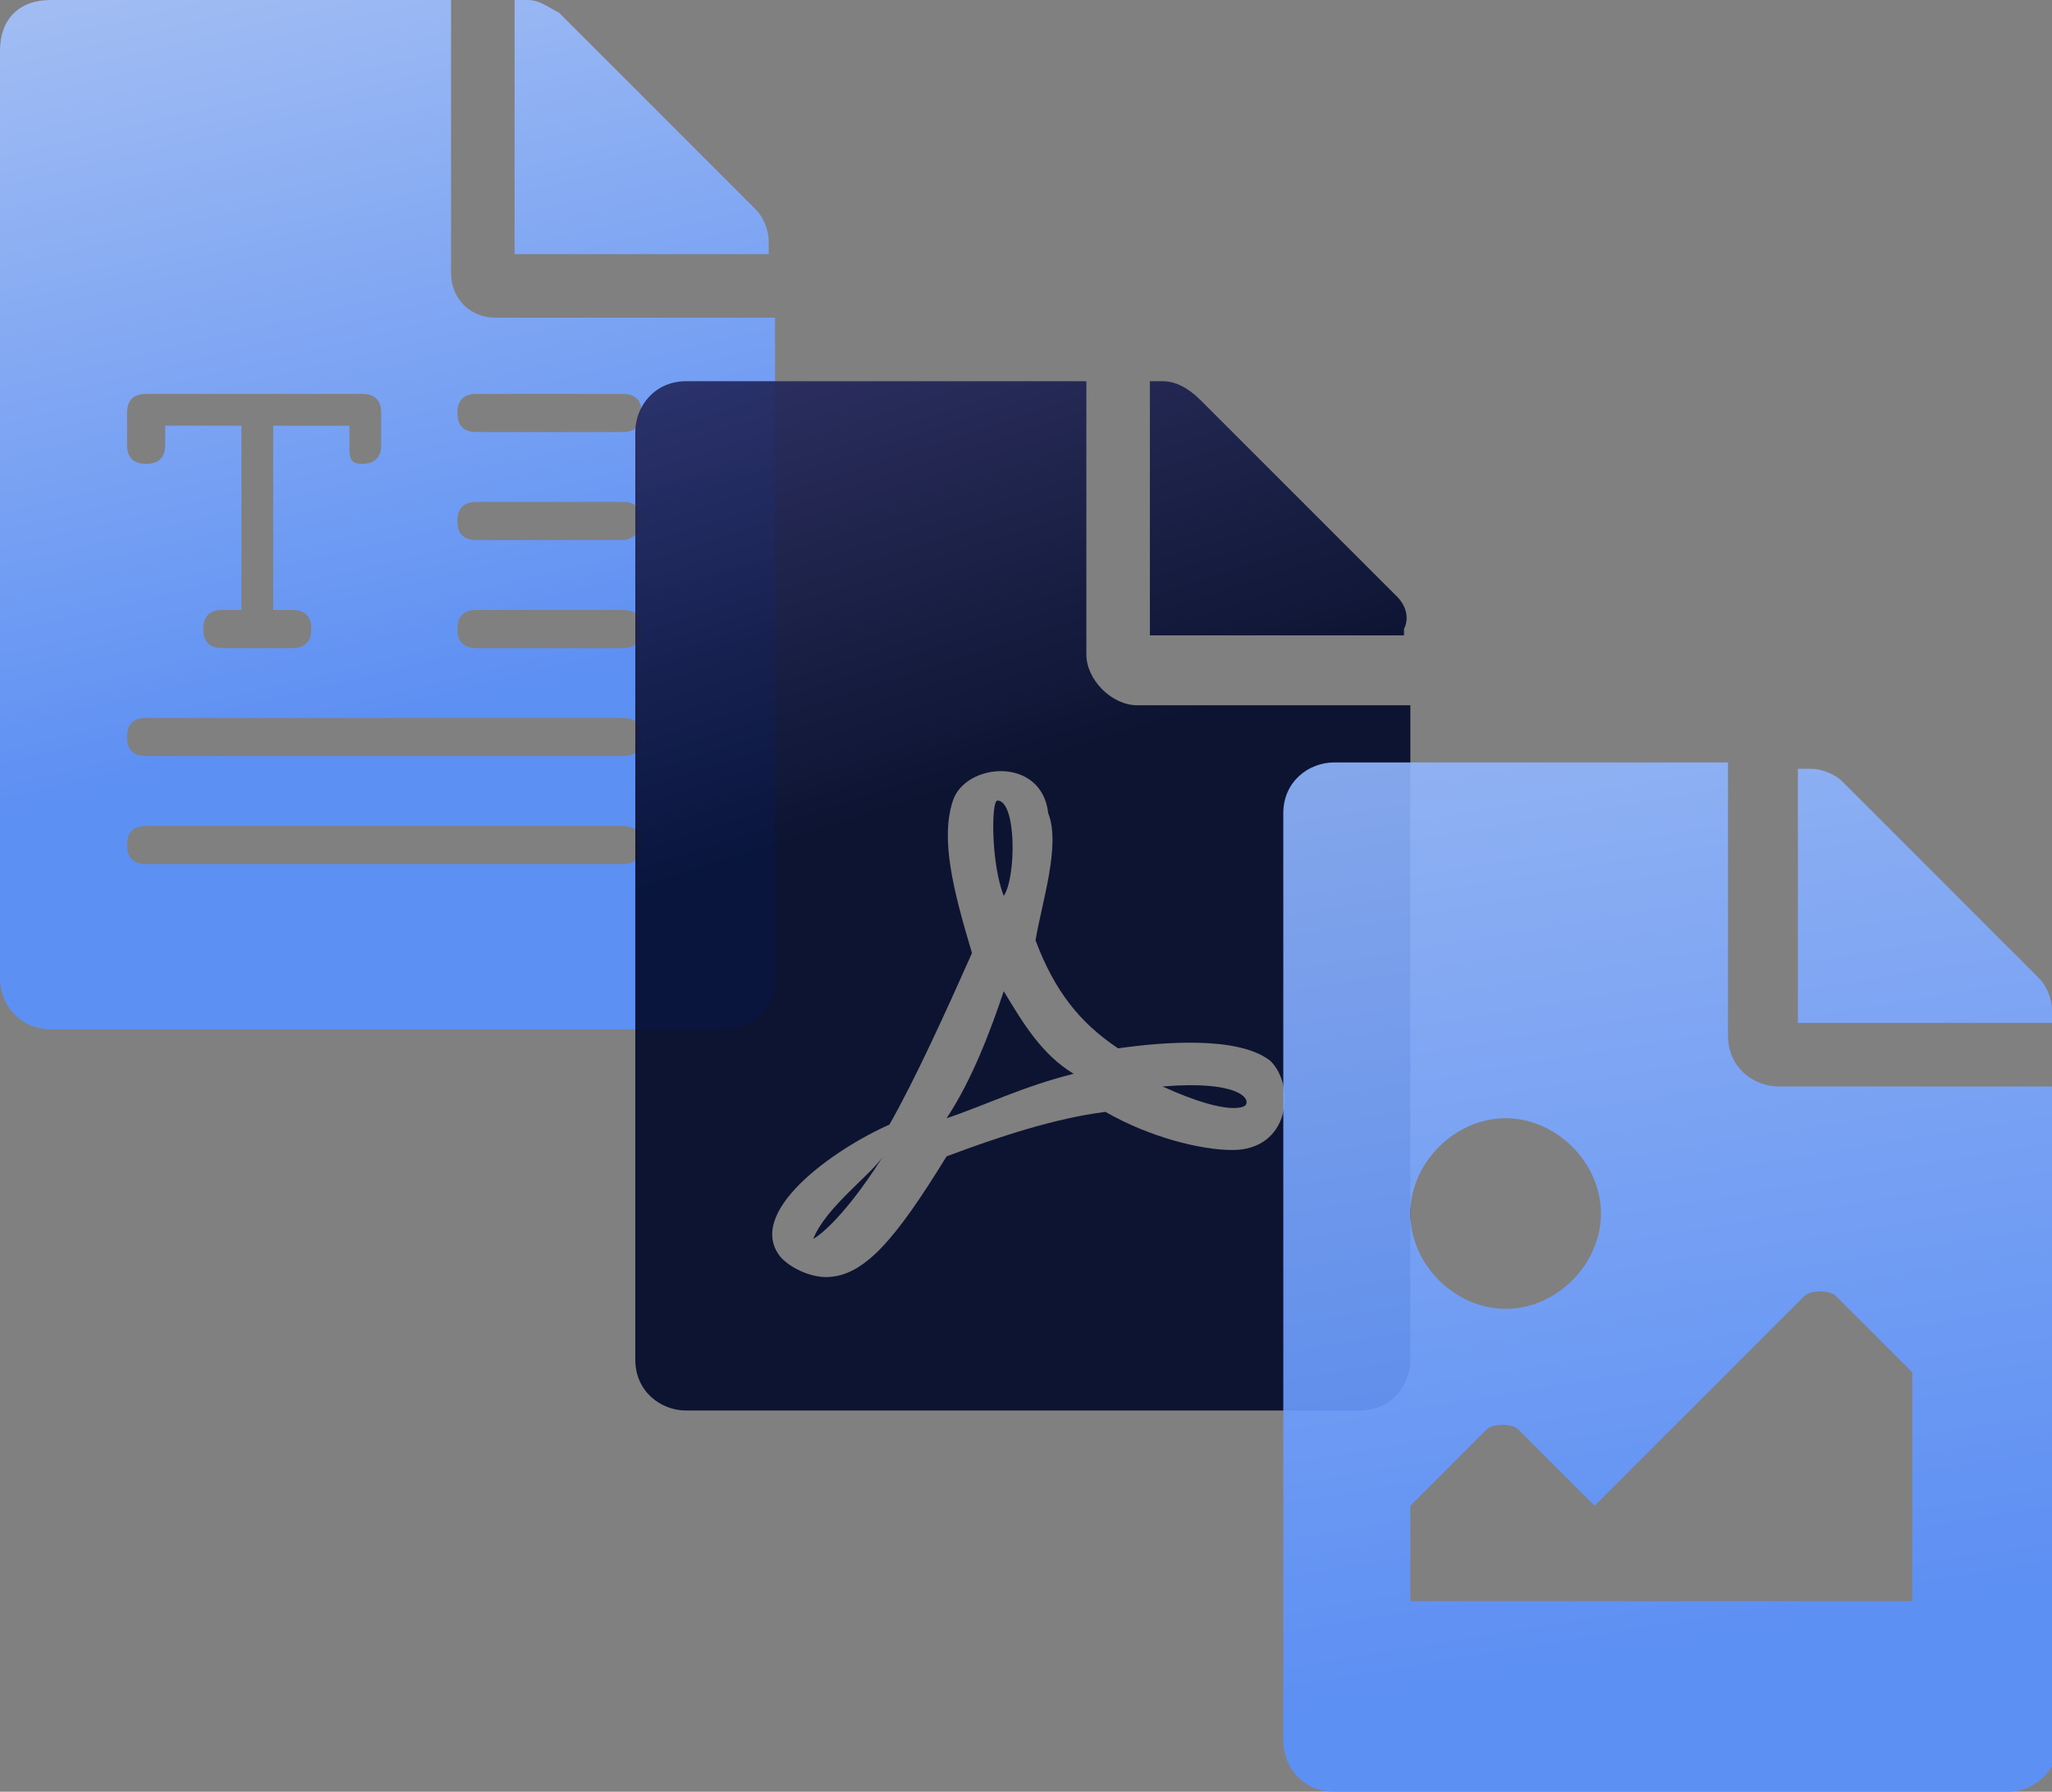 <?xml version="1.0" encoding="UTF-8"?> <!-- Generator: Adobe Illustrator 25.0.0, SVG Export Plug-In . SVG Version: 6.00 Build 0) --> <svg xmlns="http://www.w3.org/2000/svg" xmlns:xlink="http://www.w3.org/1999/xlink" version="1.1" x="0px" y="0px" viewBox="0 0 32.3 28.2" style="enable-background:new 0 0 32.3 28.2;" xml:space="preserve"><rect x="0" y="0" width="32.3" height="28.2" fill="#808080" stroke="none"/> <style type="text/css"> .st0{fill:url(#SVGID_1_);} .st1{opacity:0.9;fill:#F28C00;} .st2{opacity:0.9;fill:url(#SVGID_2_);} .st3{fill:url(#SVGID_3_);} .st4{opacity:0.9;fill:url(#SVGID_4_);} .st5{opacity:0.9;fill:#000829;} .st6{display:none;} .st7{display:inline;} .st8{fill:url(#SVGID_5_);} .st9{fill:#FFFFFF;} .st10{display:inline;opacity:0.9;fill:#F28C00;} .st11{display:inline;opacity:0.9;fill:url(#SVGID_6_);} .st12{fill:url(#SVGID_7_);} .st13{fill:url(#SVGID_8_);} .st14{fill:url(#SVGID_9_);} .st15{fill:url(#SVGID_10_);} .st16{fill:url(#SVGID_11_);} .st17{fill:url(#SVGID_12_);} .st18{fill:url(#SVGID_13_);} .st19{fill:url(#SVGID_14_);} .st20{fill:url(#SVGID_15_);} .st21{opacity:0.9;} .st22{fill:#5991FF;} .st23{fill:url(#SVGID_16_);} .st24{fill:url(#SVGID_17_);} .st25{fill:url(#SVGID_18_);} .st26{fill:url(#SVGID_19_);} .st27{fill:url(#SVGID_20_);} .st28{fill:url(#SVGID_21_);} .st29{fill:url(#SVGID_22_);} .st30{fill:url(#SVGID_23_);} .st31{fill:url(#SVGID_24_);} .st32{fill:url(#SVGID_25_);} .st33{fill:url(#SVGID_26_);} .st34{fill:url(#SVGID_27_);} .st35{clip-path:url(#SVGID_29_);} .st36{fill:url(#SVGID_30_);} .st37{fill:url(#SVGID_31_);} .st38{opacity:0.9;fill:url(#SVGID_32_);} .st39{clip-path:url(#SVGID_34_);} .st40{fill:url(#SVGID_35_);} .st41{fill:url(#SVGID_36_);} .st42{opacity:0.9;fill:url(#SVGID_37_);} .st43{display:inline;opacity:0.9;fill:url(#SVGID_38_);} .st44{opacity:0.9;fill:url(#SVGID_39_);} .st45{fill:url(#SVGID_40_);} .st46{opacity:0.9;fill:url(#SVGID_41_);} .st47{fill:url(#SVGID_42_);} .st48{opacity:0.9;fill:url(#SVGID_43_);} .st49{fill:url(#SVGID_44_);} .st50{opacity:0.9;fill:url(#SVGID_45_);} .st51{opacity:0.9;fill:url(#SVGID_46_);} .st52{opacity:0.9;fill:url(#SVGID_47_);} .st53{opacity:0.9;fill:url(#SVGID_48_);} .st54{opacity:0.9;fill:url(#SVGID_49_);} </style> <g id="Layer_1"> </g> <g id="Layer_3"> <linearGradient id="SVGID_1_" gradientUnits="userSpaceOnUse" x1="0.176" y1="-14.95" x2="7.593" y2="16.066"> <stop offset="0" style="stop-color:#FFFFFF"></stop> <stop offset="0.846" style="stop-color:#5991FF"></stop> </linearGradient> <path style="opacity:0.9;fill:url(#SVGID_1_);" d="M11.9,3.3L8.8,0.2C8.6,0.1,8.5,0,8.3,0H8.1v4h4V3.8C12.1,3.6,12,3.4,11.9,3.3z M7.1,4.3V0H0.8C0.3,0,0,0.3,0,0.8v14.6c0,0.4,0.3,0.8,0.8,0.8h10.6c0.4,0,0.8-0.3,0.8-0.8V5H7.8C7.4,5,7.1,4.7,7.1,4.3z M2,6.5 c0-0.2,0.1-0.3,0.3-0.3h3.4c0.2,0,0.3,0.1,0.3,0.3V7c0,0.2-0.1,0.3-0.3,0.3S5.5,7.2,5.5,7V6.7H4.3v2.9h0.3c0.2,0,0.3,0.1,0.3,0.3 s-0.1,0.3-0.3,0.3H3.5c-0.2,0-0.3-0.1-0.3-0.3s0.1-0.3,0.3-0.3h0.3V6.7H2.6V7c0,0.2-0.1,0.3-0.3,0.3S2,7.2,2,7V6.5z M9.8,13.6H2.3 c-0.2,0-0.3-0.1-0.3-0.3c0-0.2,0.1-0.3,0.3-0.3h7.5c0.2,0,0.3,0.1,0.3,0.3S10,13.6,9.8,13.6z M9.8,11.9H2.3c-0.2,0-0.3-0.1-0.3-0.3 c0-0.2,0.1-0.3,0.3-0.3h7.5c0.2,0,0.3,0.1,0.3,0.3C10.1,11.8,10,11.9,9.8,11.9z M9.8,10.2H7.5c-0.2,0-0.3-0.1-0.3-0.3 s0.1-0.3,0.3-0.3h2.3c0.2,0,0.3,0.1,0.3,0.3S10,10.2,9.8,10.2z M9.8,8.5H7.5c-0.2,0-0.3-0.1-0.3-0.3c0-0.2,0.1-0.3,0.3-0.3h2.3 c0.2,0,0.3,0.1,0.3,0.3C10.1,8.3,10,8.5,9.8,8.5z M10.1,6.5c0,0.2-0.1,0.3-0.3,0.3H7.5c-0.2,0-0.3-0.1-0.3-0.3s0.1-0.3,0.3-0.3h2.3 C10,6.2,10.1,6.3,10.1,6.5z"></path> <linearGradient id="SVGID_2_" gradientUnits="userSpaceOnUse" x1="12.488" y1="4.361" x2="17.274" y2="19.188"> <stop offset="0" style="stop-color:#282B64"></stop> <stop offset="0.543" style="stop-color:#000829"></stop> </linearGradient> <path class="st2" d="M15.8,14.1c-0.2-0.5-0.2-1.5-0.1-1.5C16,12.6,16,13.8,15.8,14.1z M15.8,15.6c-0.2,0.6-0.5,1.4-0.9,2 c0.6-0.2,1.2-0.5,2-0.7C16.4,16.6,16.1,16.1,15.8,15.6L15.8,15.6z M12.8,19.5c0,0,0.4-0.2,1.1-1.3C13.7,18.5,13,19,12.8,19.5z M17.9,11.1h4.3v10.3c0,0.4-0.3,0.8-0.8,0.8H10.8c-0.4,0-0.8-0.3-0.8-0.8V6.8c0-0.4,0.3-0.8,0.8-0.8h6.3v4.3 C17.1,10.7,17.5,11.1,17.9,11.1z M17.6,16.5c-0.6-0.4-1-0.9-1.3-1.7c0.1-0.6,0.4-1.5,0.2-2c-0.1-0.9-1.3-0.8-1.5-0.2 c-0.2,0.6,0,1.4,0.3,2.4c-0.4,0.9-0.9,2-1.3,2.7c0,0,0,0,0,0c-0.9,0.4-2.3,1.4-1.7,2.1c0.2,0.2,0.5,0.3,0.7,0.3 c0.6,0,1.1-0.6,1.9-1.9c0.8-0.3,1.7-0.6,2.5-0.7c0.7,0.4,1.5,0.6,2,0.6c0.9,0,1-1,0.6-1.4C19.5,16.3,18.3,16.4,17.6,16.5z M22,9.4 l-3.1-3.1C18.7,6.1,18.5,6,18.3,6h-0.2v4h4V9.9C22.2,9.7,22.1,9.5,22,9.4z M19.6,17.4c0.1-0.1-0.1-0.4-1.3-0.3 C19.4,17.6,19.6,17.4,19.6,17.4z"></path> <linearGradient id="SVGID_3_" gradientUnits="userSpaceOnUse" x1="20" y1="-16.2" x2="28.188" y2="33.504"> <stop offset="0" style="stop-color:#FFFFFF"></stop> <stop offset="0.846" style="stop-color:#5991FF"></stop> </linearGradient> <path style="opacity:0.9;fill:url(#SVGID_3_);" d="M32.3,15.9v0.2h-4v-4h0.2c0.2,0,0.4,0.1,0.5,0.2l3.1,3.1 C32.2,15.5,32.3,15.7,32.3,15.9z M28,17.1c-0.4,0-0.8-0.3-0.8-0.8v-4.3H21c-0.4,0-0.8,0.3-0.8,0.8v14.6c0,0.4,0.3,0.8,0.8,0.8h10.6 c0.4,0,0.8-0.3,0.8-0.8V17.1H28z M23.7,17.6c0.8,0,1.5,0.7,1.5,1.5s-0.7,1.5-1.5,1.5s-1.5-0.7-1.5-1.5S22.9,17.6,23.7,17.6z M30.3,25.2h-8.1l0-1.5l1.2-1.2c0.1-0.1,0.4-0.1,0.5,0l1.2,1.2l3.3-3.3c0.1-0.1,0.4-0.1,0.5,0l1.2,1.2V25.2L30.3,25.2z"></path> </g> <g id="Layer_2"> </g> </svg> 